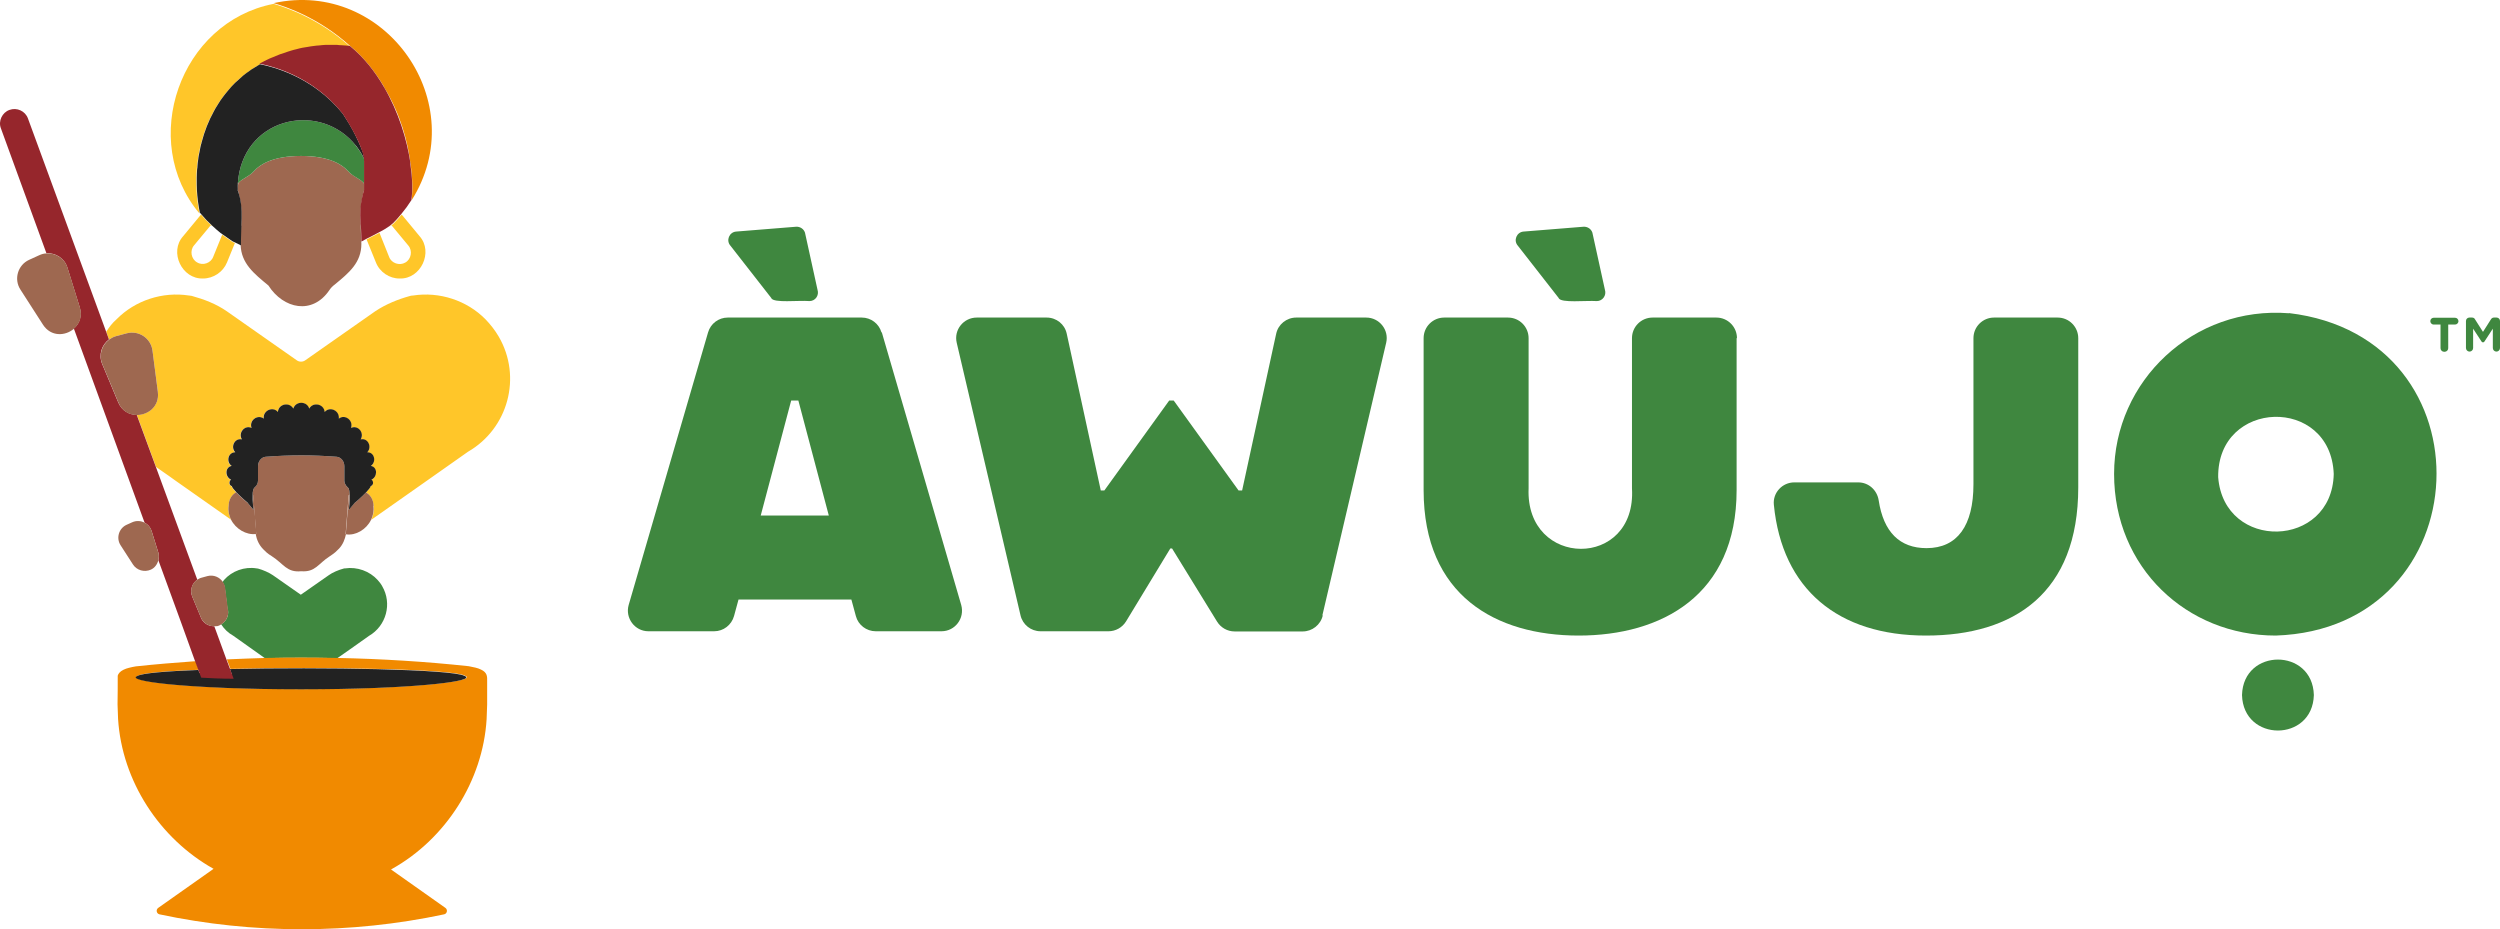 <?xml version="1.0" encoding="UTF-8" standalone="no"?>
<svg
   id="Layer_1"
   viewBox="0 0 139.541 51.867"
   version="1.1"
   sodipodi:docname="Awujo Eatery Logo_Horz_FC_liteBG_NoEatery.svg"
   inkscape:version="1.1 (c68e22c387, 2021-05-23)"
   width="139.541"
   height="51.867"
   xmlns:inkscape="http://www.inkscape.org/namespaces/inkscape"
   xmlns:sodipodi="http://sodipodi.sourceforge.net/DTD/sodipodi-0.dtd"
   xmlns="http://www.w3.org/2000/svg"
   xmlns:svg="http://www.w3.org/2000/svg">
  <sodipodi:namedview
     id="namedview3406"
     pagecolor="#ffffff"
     bordercolor="#999999"
     borderopacity="1"
     inkscape:pageshadow="0"
     inkscape:pageopacity="0"
     inkscape:pagecheckerboard="0"
     showgrid="false"
     inkscape:zoom="2.8148148"
     inkscape:cx="-31.796053"
     inkscape:cy="28.598684"
     inkscape:window-width="1920"
     inkscape:window-height="1009"
     inkscape:window-x="1912"
     inkscape:window-y="-8"
     inkscape:window-maximized="1"
     inkscape:current-layer="Layer_1"
     fit-margin-top="0"
     fit-margin-left="0"
     fit-margin-right="0"
     fit-margin-bottom="0" />
  <defs
     id="defs3325">
    <style
       id="style3323">.cls-1{fill:#222;}.cls-1,.cls-2,.cls-3,.cls-4,.cls-5,.cls-6{stroke-width:0px;}.cls-2{fill:#ffc629;}.cls-3{fill:#96262c;}.cls-4{fill:#f18a00;}.cls-5{fill:#3f873f;}.cls-6{fill:#9e6850;}</style>
  </defs>
  <path
     class="cls-5"
     d="m 12.731,34.075 c 0.04,0.32 -0.12,0.62 -0.39,0.77 0.17,0.26 0.39,0.48 0.68,0.64 l 0.86,0.61 0.9,0.64 c 1.35,-0.03 2.7,-0.03 4.05,0 l 0.9,-0.63 0.86,-0.61 c 0.97,-0.56 1.31,-1.81 0.74,-2.78 -0.07,-0.13 -0.16,-0.24 -0.25,-0.34 v 0 c -0.45,-0.5 -1.15,-0.75 -1.82,-0.65 0,0 -0.01,0 -0.02,0 -0.02,0 -0.04,0 -0.06,0.01 -0.27,0.07 -0.63,0.22 -0.83,0.37 l -1.56,1.09 -1.56,-1.09 c -0.2,-0.14 -0.56,-0.3 -0.83,-0.37 -0.02,0 -0.04,0 -0.06,-0.01 0,0 -0.01,0 -0.02,0 -0.67,-0.11 -1.37,0.14 -1.82,0.65 v 0 c 0,0 -0.05,0.08 -0.08,0.11 0.06,0.1 0.11,0.21 0.13,0.33 l 0.16,1.27 z"
     id="path3327" />
  <path
     class="cls-2"
     d="m 6.471,18.765 0.6,-0.16 c 0.67,-0.18 1.35,0.27 1.44,0.96 l 0.3,2.31 c 0.1,0.79 -0.54,1.29 -1.17,1.28 l 1.07,2.91 c 0.53,0.37 1.05,0.73 1.08,0.76 v 0 c 0,0 3.1,2.18 3.1,2.18 -0.11,-0.23 -0.17,-0.49 -0.13,-0.76 0,-0.34 0.17,-0.63 0.42,-0.76 -0.13,-0.14 -0.24,-0.27 -0.25,-0.34 -0.19,-0.07 -0.15,-0.31 -0.04,-0.36 -0.34,-0.15 -0.36,-0.7 0.03,-0.77 -0.32,-0.22 -0.21,-0.77 0.2,-0.76 -0.28,-0.29 -0.04,-0.82 0.37,-0.72 -0.22,-0.36 0.14,-0.82 0.54,-0.64 -0.15,-0.41 0.33,-0.79 0.68,-0.52 -0.06,-0.44 0.5,-0.71 0.79,-0.37 0.03,-0.45 0.65,-0.58 0.86,-0.19 0.13,-0.43 0.76,-0.43 0.89,0 0.22,-0.39 0.83,-0.26 0.86,0.19 0.29,-0.34 0.85,-0.07 0.79,0.37 0.35,-0.27 0.83,0.11 0.68,0.52 0.39,-0.18 0.76,0.28 0.54,0.64 0.41,-0.09 0.65,0.43 0.37,0.72 0.41,0 0.52,0.54 0.2,0.76 0.39,0.08 0.37,0.62 0.03,0.77 0.11,0.05 0.15,0.3 -0.04,0.36 -0.01,0.07 -0.12,0.2 -0.25,0.34 0.25,0.14 0.41,0.42 0.42,0.76 0.04,0.28 -0.02,0.54 -0.13,0.77 l 3.1,-2.18 v 0 c 0.06,-0.04 2.24,-1.58 2.3,-1.62 2.25,-1.3 3.02,-4.18 1.72,-6.42 -0.21,-0.36 -0.46,-0.68 -0.74,-0.97 v 0 c -1.04,-1.06 -2.58,-1.56 -4.05,-1.33 0,0 0,0 -0.01,0 -0.05,0 -0.09,0.01 -0.14,0.02 -0.69,0.19 -1.36,0.46 -1.96,0.86 l -3.91,2.74 c -0.07,0.05 -0.15,0.07 -0.23,0.07 -0.08,0 -0.16,-0.02 -0.23,-0.07 l -3.91,-2.74 c -0.59,-0.41 -1.27,-0.67 -1.96,-0.86 -0.05,0 -0.09,-0.02 -0.14,-0.02 0,0 0,0 -0.01,0 -1.47,-0.23 -3.01,0.27 -4.05,1.33 v 0 c -0.24,0.21 -0.42,0.45 -0.57,0.69 l 0.16,0.44 c 0.11,-0.08 0.24,-0.15 0.38,-0.19 z"
     id="path3329" />
  <path
     class="cls-6"
     d="m 19.481,27.635 c 0,0 0.02,-0.01 0.04,-0.02 0,-0.18 -0.04,-0.34 -0.11,-0.41 -0.11,-0.09 -0.19,-0.22 -0.19,-0.38 v -0.8 c 0,-0.28 -0.19,-0.51 -0.43,-0.53 -0.64,-0.05 -1.35,-0.08 -1.98,-0.08 -0.64,0 -1.34,0.03 -1.98,0.08 -0.24,0.02 -0.43,0.25 -0.43,0.53 v 0.8 c 0,0.15 -0.08,0.28 -0.19,0.38 -0.08,0.07 -0.1,0.23 -0.11,0.41 0.01,0 0.02,0.01 0.03,0.02 l 0.17,2.18 c 0,0 -0.02,0 -0.03,0 0.06,0.31 0.18,0.6 0.43,0.85 0.14,0.14 0.21,0.22 0.47,0.38 0.67,0.43 0.83,0.92 1.64,0.84 0.8,0.06 0.94,-0.42 1.6,-0.84 0.29,-0.19 0.35,-0.26 0.52,-0.43 0.22,-0.24 0.32,-0.52 0.38,-0.8 0,0 -0.01,0 -0.02,0 l 0.17,-2.18 z"
     id="path3331" />
  <path
     class="cls-2"
     d="m 21.711,12.665 0.15,-0.08 0.93,1.12 c 0.25,0.29 0.16,0.77 -0.17,0.95 -0.32,0.19 -0.77,0.04 -0.9,-0.31 l -0.54,-1.35 c -0.25,0.13 -0.5,0.25 -0.72,0.37 0.24,0.59 0.52,1.28 0.52,1.28 0.21,0.54 0.76,0.91 1.33,0.9 1.18,0.04 1.89,-1.48 1.11,-2.36 l -1,-1.21 c -0.14,0.17 -0.28,0.33 -0.44,0.49 -0.07,0.07 -0.16,0.14 -0.25,0.2 z"
     id="path3333" />
  <path
     class="cls-2"
     d="m 12.401,13.105 c -0.13,0.33 -0.5,1.23 -0.5,1.23 -0.13,0.35 -0.58,0.51 -0.9,0.31 -0.33,-0.18 -0.42,-0.66 -0.17,-0.95 l 0.93,-1.12 0.08,0.05 c -0.22,-0.21 -0.43,-0.42 -0.62,-0.65 -0.4,0.49 -1,1.21 -1,1.21 -0.79,0.88 -0.07,2.4 1.11,2.36 0.58,0 1.12,-0.36 1.34,-0.9 l 0.44,-1.08 c -0.07,-0.03 -0.12,-0.06 -0.13,-0.06 l -0.56,-0.39 z"
     id="path3335" />
  <path
     class="cls-1"
     d="m 13.271,10.255 c 0,0.09 0,0.18 0,0.28 0,0 0,0 0,-0.01 0,-0.1 0,-0.19 0.02,-0.28 0,0 0,0.01 -0.01,0.02 z"
     id="path3337" />
  <polygon
     class="cls-1"
     points="50.81,90.23 50.81,90.22 "
     id="polygon3339"
     transform="translate(-37.549,-79.655)" />
  <path
     class="cls-4"
     d="m 21.791,48.555 0.08,-0.05 c 3.01,-1.68 5.08,-4.92 5.29,-8.36 l 0.03,-0.82 c 0,-0.28 0,-1.01 0,-1.28 0.01,-0.3 0,-0.51 -0.34,-0.67 -0.09,-0.05 -0.2,-0.08 -0.31,-0.11 -0.12,-0.03 -0.25,-0.05 -0.38,-0.08 -2.42,-0.26 -4.86,-0.41 -7.31,-0.46 -1.35,-0.03 -2.7,-0.03 -4.05,0 -0.71,0.02 -1.43,0.05 -2.14,0.08 l 0.2,0.53 c 5.17,-0.12 12.43,0 13.09,0.38 0.81,0.3 -2.96,0.75 -9.12,0.75 -6.16,0 -9.93,-0.45 -9.12,-0.75 0.26,-0.15 1.58,-0.26 3.39,-0.33 -0.04,-0.11 -0.1,-0.27 -0.18,-0.48 -1.12,0.08 -2.23,0.17 -3.34,0.29 -0.13,0.02 -0.26,0.05 -0.38,0.08 -0.11,0.03 -0.22,0.06 -0.31,0.11 -0.19,0.09 -0.29,0.22 -0.32,0.33 0,0.01 0,0.03 0,0.04 0,0.41 0,1.14 -0.01,1.56 l 0.03,0.82 c 0.22,3.46 2.31,6.67 5.33,8.36 l -3.09,2.18 c -0.14,0.1 -0.1,0.32 0.07,0.36 5.22,1.11 10.67,1.11 15.89,0 0.17,-0.04 0.21,-0.26 0.07,-0.36 l -3.03,-2.14 z"
     id="path3341" />
  <path
     class="cls-6"
     d="m 20.221,11.065 c 0.03,-0.16 0.06,-0.32 0.11,-0.48 0,-0.03 0,-0.08 0,-0.14 0,-0.08 -0.01,-0.15 -0.02,-0.22 -0.24,-0.28 -0.59,-0.35 -0.9,-0.69 -0.31,-0.34 -1.02,-0.83 -2.61,-0.83 -1.59,0 -2.3,0.49 -2.61,0.83 -0.3,0.34 -0.65,0.41 -0.89,0.68 -0.01,0.1 -0.03,0.2 -0.04,0.31 0,0 0,0 0,0.01 0,0.01 0,0.02 0,0.04 0,0 0,0 0,0 0.05,0.14 0.08,0.29 0.11,0.43 0.13,0.53 0.12,1.07 0.09,1.62 0,0.26 -0.02,0.53 -0.03,0.8 0,0.08 0,0.16 0,0.24 0.03,1.04 0.75,1.61 1.55,2.27 0.84,1.31 2.46,1.66 3.41,0.25 0.08,-0.12 0.18,-0.22 0.29,-0.3 0.8,-0.66 1.49,-1.22 1.49,-2.28 -0.01,-0.41 -0.04,-0.81 -0.04,-1.2 -0.03,-0.45 0,-0.9 0.09,-1.34 z"
     id="path3343" />
  <path
     class="cls-1"
     d="m 11.131,37.555 c 0,0 -0.02,-0.06 -0.06,-0.16 -1.81,0.07 -3.12,0.18 -3.39,0.33 -0.81,0.3 2.96,0.75 9.12,0.75 6.16,0 9.93,-0.45 9.12,-0.75 -0.66,-0.37 -7.92,-0.5 -13.09,-0.38 l 0.1,0.27 c -0.61,0 -1.39,-0.02 -1.81,-0.06 z"
     id="path3345" />
  <path
     class="cls-3"
     d="m 11.231,37.825 c 0.42,0.03 1.2,0.06 1.81,0.06 l -0.2,-0.54 -0.2,-0.53 -0.68,-1.86 c -0.32,0 -0.62,-0.17 -0.74,-0.47 l -0.49,-1.18 c -0.15,-0.35 -0.01,-0.75 0.28,-0.95 l -2.31,-6.29 -1.07,-2.91 c -0.41,0 -0.82,-0.21 -1.03,-0.69 0,0 -0.9,-2.15 -0.9,-2.15 -0.21,-0.51 -0.03,-1.06 0.38,-1.37 l -0.16,-0.44 -4.36,-11.89 c -0.15,-0.42 -0.62,-0.63 -1.03,-0.48 -0.41,0.14 -0.64,0.63 -0.48,1.03 0,0 1.07,2.93 2.54,6.97 0.51,-0.03 1.01,0.28 1.17,0.8 l 0.69,2.22 c 0.15,0.49 -0.02,0.92 -0.33,1.18 1.31,3.58 2.73,7.49 3.95,10.84 0.18,0.09 0.32,0.25 0.39,0.46 l 0.38,1.22 c 0.04,0.14 0.03,0.29 0,0.42 0.95,2.6 1.7,4.65 2.05,5.64 0.08,0.21 0.14,0.37 0.18,0.48 0.04,0.1 0.16,0.43 0.16,0.43 z"
     id="path3347" />
  <path
     class="cls-6"
     d="m 4.461,17.165 -0.69,-2.22 c -0.16,-0.52 -0.66,-0.83 -1.17,-0.8 -0.14,0 -0.28,0.04 -0.41,0.1 l -0.57,0.26 c -0.63,0.29 -0.86,1.08 -0.48,1.66 0,0 1.26,1.96 1.26,1.96 0.44,0.68 1.25,0.64 1.73,0.22 0.31,-0.27 0.48,-0.69 0.33,-1.18 z"
     id="path3349" />
  <path
     class="cls-6"
     d="m 8.811,21.875 -0.3,-2.31 c -0.09,-0.69 -0.77,-1.14 -1.44,-0.96 l -0.6,0.16 c -0.14,0.04 -0.27,0.11 -0.38,0.19 -0.41,0.3 -0.59,0.86 -0.38,1.37 0,0 0.9,2.15 0.9,2.15 0.2,0.48 0.61,0.69 1.03,0.69 0.63,0 1.27,-0.49 1.17,-1.28 z"
     id="path3351" />
  <path
     class="cls-6"
     d="m 10.731,33.305 0.49,1.18 c 0.13,0.3 0.43,0.48 0.74,0.47 0.06,0 0.12,0 0.19,-0.01 0.07,-0.02 0.13,-0.05 0.19,-0.09 0.27,-0.16 0.43,-0.45 0.39,-0.77 l -0.16,-1.27 c -0.02,-0.12 -0.06,-0.24 -0.13,-0.33 -0.18,-0.27 -0.52,-0.42 -0.86,-0.33 l -0.33,0.09 c -0.09,0.02 -0.17,0.07 -0.24,0.11 -0.3,0.2 -0.43,0.6 -0.28,0.95 z"
     id="path3353" />
  <path
     class="cls-6"
     d="m 8.841,30.855 -0.38,-1.22 c -0.06,-0.21 -0.21,-0.37 -0.39,-0.46 -0.21,-0.11 -0.46,-0.13 -0.7,-0.02 l -0.31,0.14 c -0.43,0.2 -0.59,0.74 -0.33,1.14 l 0.69,1.07 c 0.21,0.33 0.64,0.45 1,0.29 0.22,-0.1 0.36,-0.3 0.42,-0.53 0.03,-0.14 0.04,-0.28 0,-0.42 z"
     id="path3355" />
  <path
     class="cls-6"
     d="m 20.851,28.245 c 0,-0.34 -0.17,-0.62 -0.42,-0.76 -0.26,0.27 -0.64,0.59 -0.65,0.6 0,-0.02 -0.32,0.39 -0.32,0.38 0,-0.04 0.07,-0.49 0.05,-0.84 -0.01,0 -0.02,0.01 -0.04,0.02 l -0.17,2.18 c 0,0 0.01,0 0.02,0 0.53,0.08 1.13,-0.27 1.39,-0.81 0.11,-0.23 0.17,-0.49 0.13,-0.77 z"
     id="path3357" />
  <path
     class="cls-6"
     d="m 14.131,27.635 c 0,0 -0.02,-0.01 -0.03,-0.02 -0.01,0.36 0.05,0.8 0.05,0.84 0,0.02 -0.32,-0.39 -0.32,-0.38 -0.01,0 -0.39,-0.32 -0.65,-0.6 -0.25,0.14 -0.42,0.42 -0.42,0.76 -0.04,0.28 0.02,0.54 0.13,0.76 0.26,0.53 0.86,0.88 1.39,0.81 0,0 0.02,0 0.03,0 l -0.17,-2.18 z"
     id="path3359" />
  <path
     class="cls-5"
     d="m 12.851,10.645 c 0,0 0.11,0 0.22,0 0,0 0,0 0,0 -0.11,0 -0.23,0 -0.23,0 z"
     id="path3361" />
  <path
     class="cls-5"
     d="m 19.871,8.145 c -0.06,-0.08 -0.12,-0.15 -0.18,-0.22 -2.07,-2.27 -6.18,-1.29 -6.42,2.33 0,0 0,-0.01 0.01,-0.02 0,0 0.01,-0.01 0.02,-0.02 0.24,-0.27 0.59,-0.34 0.89,-0.68 0.31,-0.34 1.02,-0.83 2.61,-0.83 1.59,0 2.3,0.49 2.61,0.83 0.3,0.34 0.65,0.41 0.9,0.69 0,0.01 0.02,0.03 0.03,0.04 0,-0.3 0,-0.73 0,-1.23 0,-0.05 0,-0.1 -0.01,-0.15 -0.12,-0.26 -0.27,-0.49 -0.43,-0.7 -0.01,-0.01 -0.02,-0.02 -0.03,-0.03 z"
     id="path3363" />
  <path
     class="cls-4"
     d="m 21.431,4.855 c 0.94,1.54 1.33,3.07 1.48,4.27 0.12,0.81 0.13,1.53 0.06,2.06 0,0 0,0 0,0 3.43,-5.42 -1.44,-12.38 -7.7,-11.01 0.6,0.17 2.49,0.78 4.27,2.39 0.77,0.64 1.4,1.44 1.9,2.29 z"
     id="path3365" />
  <path
     class="cls-2"
     d="m 11.131,11.885 c -0.09,-0.42 -0.14,-0.84 -0.16,-1.26 0,-0.01 0,-0.02 0,-0.03 -0.01,-0.19 -0.01,-0.37 -0.01,-0.56 0,-0.04 0,-0.08 0,-0.11 0,-0.15 0,-0.3 0.02,-0.45 0,-0.07 0.01,-0.13 0.02,-0.2 0.01,-0.12 0.02,-0.23 0.04,-0.34 0.01,-0.09 0.02,-0.18 0.04,-0.27 0.01,-0.08 0.03,-0.16 0.05,-0.24 0.02,-0.12 0.05,-0.23 0.07,-0.34 0,-0.04 0.02,-0.07 0.03,-0.11 0.16,-0.62 0.39,-1.21 0.69,-1.75 0.02,-0.04 0.04,-0.09 0.07,-0.13 0.05,-0.09 0.11,-0.18 0.16,-0.26 0.05,-0.07 0.09,-0.15 0.14,-0.22 0.04,-0.06 0.09,-0.13 0.14,-0.19 0.07,-0.1 0.14,-0.19 0.22,-0.28 0.03,-0.04 0.07,-0.08 0.1,-0.12 0.1,-0.11 0.2,-0.22 0.3,-0.33 0.02,-0.02 0.04,-0.04 0.06,-0.06 0.12,-0.12 0.25,-0.24 0.39,-0.35 0,0 0.02,-0.01 0.02,-0.02 0.02,-0.02 0.05,-0.04 0.07,-0.06 0.1,-0.08 0.21,-0.16 0.33,-0.24 0.03,-0.02 0.05,-0.04 0.08,-0.06 0.16,-0.11 0.32,-0.21 0.49,-0.3 0.19,-0.11 0.38,-0.2 0.57,-0.29 0.05,-0.02 0.1,-0.04 0.15,-0.06 0.15,-0.06 0.29,-0.13 0.44,-0.18 0.08,-0.03 0.17,-0.06 0.25,-0.08 0.12,-0.04 0.24,-0.08 0.36,-0.12 0.1,-0.03 0.2,-0.05 0.3,-0.08 0.11,-0.03 0.22,-0.06 0.33,-0.08 0.1,-0.02 0.21,-0.04 0.31,-0.05 0.11,-0.02 0.22,-0.04 0.33,-0.05 0.1,-0.01 0.2,-0.02 0.3,-0.03 0.12,-0.01 0.23,-0.02 0.35,-0.03 0.09,0 0.19,0 0.28,0 0.12,0 0.24,0 0.36,0 0.09,0 0.18,0 0.27,0.02 0.08,0 0.16,0 0.24,0.01 0.09,0 0.16,0.02 0.21,0.02 -1.78,-1.61 -3.66,-2.21 -4.27,-2.39 -5.23,1.02 -7.55,7.64 -4.13,11.71 z"
     id="path3367" />
  <path
     class="cls-1"
     d="m 13.471,12.615 c 0.03,-0.55 0.04,-1.09 -0.09,-1.62 -0.03,-0.11 -0.06,-0.23 -0.1,-0.34 0,0 -0.1,0 -0.2,0 -0.11,0 -0.22,0 -0.22,0 0,0 0.12,0 0.23,0 0.09,0 0.18,0 0.18,0 0,-0.02 0,-0.04 0,-0.07 0,0 0,0 0,-0.01 0,-0.01 0,-0.02 0,-0.04 0,-0.09 0,-0.19 0,-0.28 0.24,-3.62 4.35,-4.6 6.42,-2.33 0.07,0.08 0.15,0.17 0.22,0.26 0.16,0.21 0.3,0.44 0.43,0.7 -0.02,-0.12 -0.05,-0.26 -0.09,-0.4 -0.16,-0.42 -0.35,-0.83 -0.57,-1.24 -0.07,-0.12 -0.14,-0.24 -0.2,-0.35 -0.11,-0.18 -0.22,-0.36 -0.34,-0.54 -1.71,-2.12 -3.99,-2.64 -4.63,-2.77 -0.17,0.1 -0.33,0.2 -0.49,0.3 -0.03,0.02 -0.05,0.04 -0.08,0.06 -0.11,0.08 -0.22,0.15 -0.33,0.24 -0.02,0.02 -0.05,0.04 -0.07,0.06 0,0 -0.02,0.01 -0.02,0.02 -0.13,0.11 -0.26,0.23 -0.39,0.35 -0.02,0.02 -0.04,0.04 -0.06,0.06 -0.1,0.11 -0.21,0.21 -0.3,0.33 -0.03,0.04 -0.07,0.08 -0.1,0.12 -0.08,0.09 -0.15,0.19 -0.22,0.28 -0.05,0.06 -0.09,0.12 -0.14,0.19 -0.05,0.07 -0.1,0.15 -0.14,0.22 -0.06,0.09 -0.11,0.17 -0.16,0.26 -0.02,0.04 -0.05,0.09 -0.07,0.13 -0.3,0.54 -0.53,1.13 -0.69,1.75 0,0.04 -0.02,0.07 -0.03,0.11 -0.03,0.11 -0.05,0.23 -0.07,0.34 -0.02,0.08 -0.03,0.16 -0.05,0.24 -0.02,0.09 -0.03,0.18 -0.04,0.27 -0.02,0.11 -0.03,0.23 -0.04,0.34 0,0.07 -0.01,0.13 -0.02,0.2 -0.01,0.15 -0.02,0.3 -0.02,0.45 0,0.04 0,0.08 0,0.11 0,0.19 0,0.37 0.01,0.56 0,0.01 0,0.02 0,0.03 0.02,0.42 0.08,0.84 0.16,1.26 0.02,0.03 0.05,0.05 0.07,0.08 0.19,0.23 0.4,0.45 0.62,0.65 0.15,0.14 0.31,0.28 0.47,0.41 l 0.1,0.07 0.56,0.39 c 0,0 0.06,0.03 0.13,0.06 0.14,0.07 0.34,0.16 0.35,0.17 0,-0.02 0,-0.05 0,-0.07 0,-0.08 0,-0.16 0,-0.24 0,-0.27 0.02,-0.54 0.03,-0.8 z"
     id="path3369" />
  <path
     class="cls-3"
     d="m 22.911,9.125 c -0.19,-1.31 -0.66,-2.87 -1.48,-4.27 -0.5,-0.86 -1.12,-1.65 -1.9,-2.29 -0.15,-0.02 -0.3,-0.03 -0.45,-0.04 -0.09,0 -0.18,-0.01 -0.27,-0.02 -0.12,0 -0.24,0 -0.36,0 -0.09,0 -0.18,0 -0.28,0 -0.11,0 -0.23,0.02 -0.35,0.03 -0.1,0 -0.2,0.02 -0.3,0.03 -0.11,0.01 -0.22,0.03 -0.33,0.05 -0.1,0.02 -0.21,0.03 -0.31,0.05 -0.11,0.02 -0.22,0.05 -0.33,0.08 -0.1,0.02 -0.2,0.05 -0.3,0.08 -0.12,0.03 -0.24,0.08 -0.36,0.12 -0.08,0.03 -0.17,0.05 -0.25,0.08 -0.15,0.06 -0.3,0.12 -0.44,0.18 -0.05,0.02 -0.1,0.04 -0.15,0.06 -0.2,0.09 -0.39,0.19 -0.57,0.29 0.65,0.13 2.92,0.65 4.63,2.77 0,0 0.15,0.22 0.34,0.54 0.06,0.11 0.13,0.22 0.2,0.35 0.22,0.39 0.44,0.84 0.57,1.24 0.05,0.14 0.08,0.28 0.09,0.4 0,0.05 0.01,0.11 0.01,0.15 0,0.5 0,0.93 0,1.23 0,0.07 0,0.13 0,0.18 0,0.06 0,0.11 0,0.14 0,0.04 0,0.06 0,0.06 -0.05,0.14 -0.08,0.28 -0.11,0.42 -0.1,0.44 -0.12,0.89 -0.09,1.34 0,0.08 0,0.16 0.02,0.25 0.02,0.14 0.02,0.62 0.03,0.86 0.08,-0.05 0.17,-0.1 0.27,-0.15 0.22,-0.11 0.48,-0.24 0.72,-0.37 0.2,-0.1 0.38,-0.21 0.54,-0.32 0.09,-0.07 0.18,-0.13 0.25,-0.2 0.16,-0.16 0.3,-0.32 0.44,-0.49 0.21,-0.25 0.4,-0.51 0.57,-0.78 0,0 0,0 0,0 0.08,-0.53 0.06,-1.25 -0.06,-2.06 z"
     id="path3371" />
  <path
     class="cls-1"
     d="m 13.831,28.075 c 0,0 0.32,0.39 0.32,0.38 0,-0.04 -0.07,-0.49 -0.05,-0.84 0,-0.19 0.04,-0.35 0.11,-0.41 0.11,-0.09 0.19,-0.22 0.19,-0.38 v -0.8 c 0,-0.28 0.19,-0.51 0.43,-0.53 0.64,-0.05 1.35,-0.08 1.98,-0.08 0.64,0 1.34,0.03 1.98,0.08 0.24,0.02 0.43,0.25 0.43,0.53 v 0.8 c 0,0.15 0.08,0.28 0.19,0.38 0.08,0.06 0.1,0.23 0.11,0.41 0.02,0.36 -0.05,0.8 -0.05,0.84 0,0.02 0.32,-0.39 0.32,-0.38 0.01,0 0.38,-0.32 0.65,-0.6 0.13,-0.14 0.24,-0.27 0.25,-0.34 0.19,-0.07 0.15,-0.31 0.04,-0.36 0.34,-0.15 0.36,-0.7 -0.03,-0.77 0.32,-0.22 0.21,-0.77 -0.2,-0.76 0.28,-0.29 0.04,-0.82 -0.37,-0.72 0.22,-0.36 -0.14,-0.82 -0.54,-0.64 0.15,-0.41 -0.33,-0.79 -0.68,-0.52 0.06,-0.44 -0.5,-0.71 -0.79,-0.37 -0.03,-0.45 -0.65,-0.58 -0.86,-0.19 -0.13,-0.43 -0.76,-0.43 -0.89,0 -0.22,-0.39 -0.83,-0.26 -0.86,0.19 -0.29,-0.34 -0.85,-0.07 -0.79,0.37 -0.35,-0.26 -0.83,0.11 -0.68,0.52 -0.39,-0.18 -0.76,0.28 -0.54,0.64 -0.41,-0.09 -0.65,0.43 -0.37,0.72 -0.41,0 -0.52,0.54 -0.2,0.76 -0.39,0.08 -0.37,0.62 -0.03,0.77 -0.11,0.05 -0.15,0.3 0.04,0.36 0.01,0.07 0.12,0.2 0.25,0.34 0.26,0.28 0.64,0.59 0.65,0.6 z"
     id="path3373" />
  <path
     class="cls-5"
     d="m 49.201,18.555 c -0.14,-0.49 -0.59,-0.83 -1.1,-0.83 h -7.48 c -0.51,0 -0.96,0.34 -1.1,0.83 l -4.43,15.21 c -0.21,0.73 0.34,1.47 1.1,1.47 h 3.67 c 0.52,0 0.97,-0.35 1.11,-0.85 l 0.25,-0.92 h 6.3 l 0.25,0.92 c 0.13,0.5 0.59,0.85 1.11,0.85 h 3.67 c 0.76,0 1.31,-0.73 1.1,-1.47 l -4.43,-15.21 z m -6.74,10.22 1.7,-6.42 h 0.4 l 1.7,6.42 z"
     id="path3375" />
  <path
     class="cls-5"
     d="m 73.811,34.345 3.56,-15.21 c 0.17,-0.72 -0.38,-1.41 -1.12,-1.41 h -3.9 c -0.54,0 -1.01,0.38 -1.12,0.9 l -1.9,8.75 h -0.2 l -3.62,-5.02 h -0.25 l -3.62,5.02 h -0.2 l -1.9,-8.75 c -0.11,-0.53 -0.58,-0.9 -1.12,-0.9 h -3.9 c -0.74,0 -1.29,0.69 -1.12,1.41 l 3.56,15.21 c 0.12,0.52 0.58,0.89 1.12,0.89 h 3.79 c 0.4,0 0.77,-0.21 0.98,-0.55 l 2.47,-4.07 h 0.1 l 2.51,4.08 c 0.21,0.34 0.58,0.55 0.98,0.55 h 3.8 c 0.53,0 1,-0.37 1.12,-0.89 z"
     id="path3377" />
  <path
     class="cls-5"
     d="m 96.951,18.875 c 0,-0.63 -0.51,-1.15 -1.15,-1.15 h -3.56 c -0.63,0 -1.15,0.51 -1.15,1.15 0,0 0,8.38 0,8.38 0.27,4.53 -5.96,4.48 -5.77,0 v -8.38 c 0,-0.63 -0.51,-1.15 -1.15,-1.15 h -3.56 c -0.63,0 -1.15,0.51 -1.15,1.15 v 8.48 c 0,5.9 4.05,8.12 8.65,8.12 4.6,0 8.82,-2.22 8.82,-8.12 v -8.48 z"
     id="path3379" />
  <path
     class="cls-5"
     d="m 114.861,17.725 h -3.56 c -0.63,0 -1.15,0.51 -1.15,1.15 v 8.15 c 0,2.32 -0.9,3.57 -2.62,3.57 -1.49,0 -2.4,-0.89 -2.67,-2.67 -0.09,-0.57 -0.56,-1 -1.14,-1 h -3.57 c -0.67,0 -1.21,0.58 -1.14,1.25 0.46,4.71 3.58,7.3 8.49,7.3 4.91,0 8.5,-2.37 8.5,-8.27 v -8.33 c 0,-0.63 -0.51,-1.15 -1.15,-1.15 z"
     id="path3381" />
  <path
     class="cls-5"
     d="m 127.761,17.485 c -5.31,-0.42 -9.76,3.75 -9.76,8.97 0,5.22 4.05,9.02 9.02,9.02 11.48,-0.38 12.19,-16.64 0.74,-18 z m -3.95,9.15 c -0.05,-4.37 6.28,-4.55 6.45,-0.18 -0.09,4.18 -6.13,4.33 -6.45,0.18 z"
     id="path3383" />
  <path
     class="cls-5"
     d="m 43.051,16.645 c 0.15,0.28 1.49,0.11 2.13,0.16 0.33,0 0.55,-0.32 0.45,-0.63 l -0.7,-3.19 c -0.07,-0.21 -0.27,-0.34 -0.49,-0.33 l -3.35,0.27 c -0.39,0.03 -0.58,0.5 -0.32,0.79 l 2.28,2.92 z"
     id="path3397" />
  <path
     class="cls-5"
     d="m 87.001,16.645 c 0.15,0.28 1.49,0.12 2.13,0.16 0.32,0 0.55,-0.32 0.45,-0.63 l -0.7,-3.19 c -0.07,-0.21 -0.27,-0.34 -0.49,-0.33 l -3.35,0.27 c -0.39,0.03 -0.58,0.5 -0.32,0.79 l 2.28,2.92 z"
     id="path3399" />
  <path
     class="cls-5"
     d="m 125.141,38.795 c 0.07,2.64 3.94,2.64 4.01,0 -0.07,-2.64 -3.94,-2.64 -4.01,0 z"
     id="path3401" />
  <path
     class="cls-5"
     d="m 136.221,18.115 h -0.38 c -0.11,0 -0.19,-0.09 -0.19,-0.19 v 0 c 0,-0.11 0.09,-0.19 0.19,-0.19 h 1.19 c 0.11,0 0.19,0.09 0.19,0.19 v 0 c 0,0.11 -0.09,0.19 -0.19,0.19 h -0.38 c 0,0 0,1.32 0,1.32 0,0.11 -0.09,0.2 -0.2,0.2 h -0.03 c -0.11,0 -0.2,-0.09 -0.2,-0.2 z m 1.6,-0.39 h 0.16 c 0.07,0 0.13,0.03 0.16,0.09 l 0.45,0.71 0.45,-0.71 c 0.04,-0.06 0.1,-0.09 0.16,-0.09 h 0.15 c 0.11,0 0.19,0.09 0.19,0.19 v 1.51 c 0,0.11 -0.09,0.2 -0.2,0.2 v 0 c -0.11,0 -0.2,-0.09 -0.2,-0.2 v -1.08 l -0.47,0.72 c -0.04,0.06 -0.12,0.06 -0.16,0 l -0.47,-0.72 v 1.08 c 0,0.11 -0.09,0.2 -0.2,0.2 v 0 c -0.11,0 -0.2,-0.09 -0.2,-0.2 v -1.51 c 0,-0.11 0.09,-0.19 0.19,-0.19 z"
     id="path3403" />
</svg>
